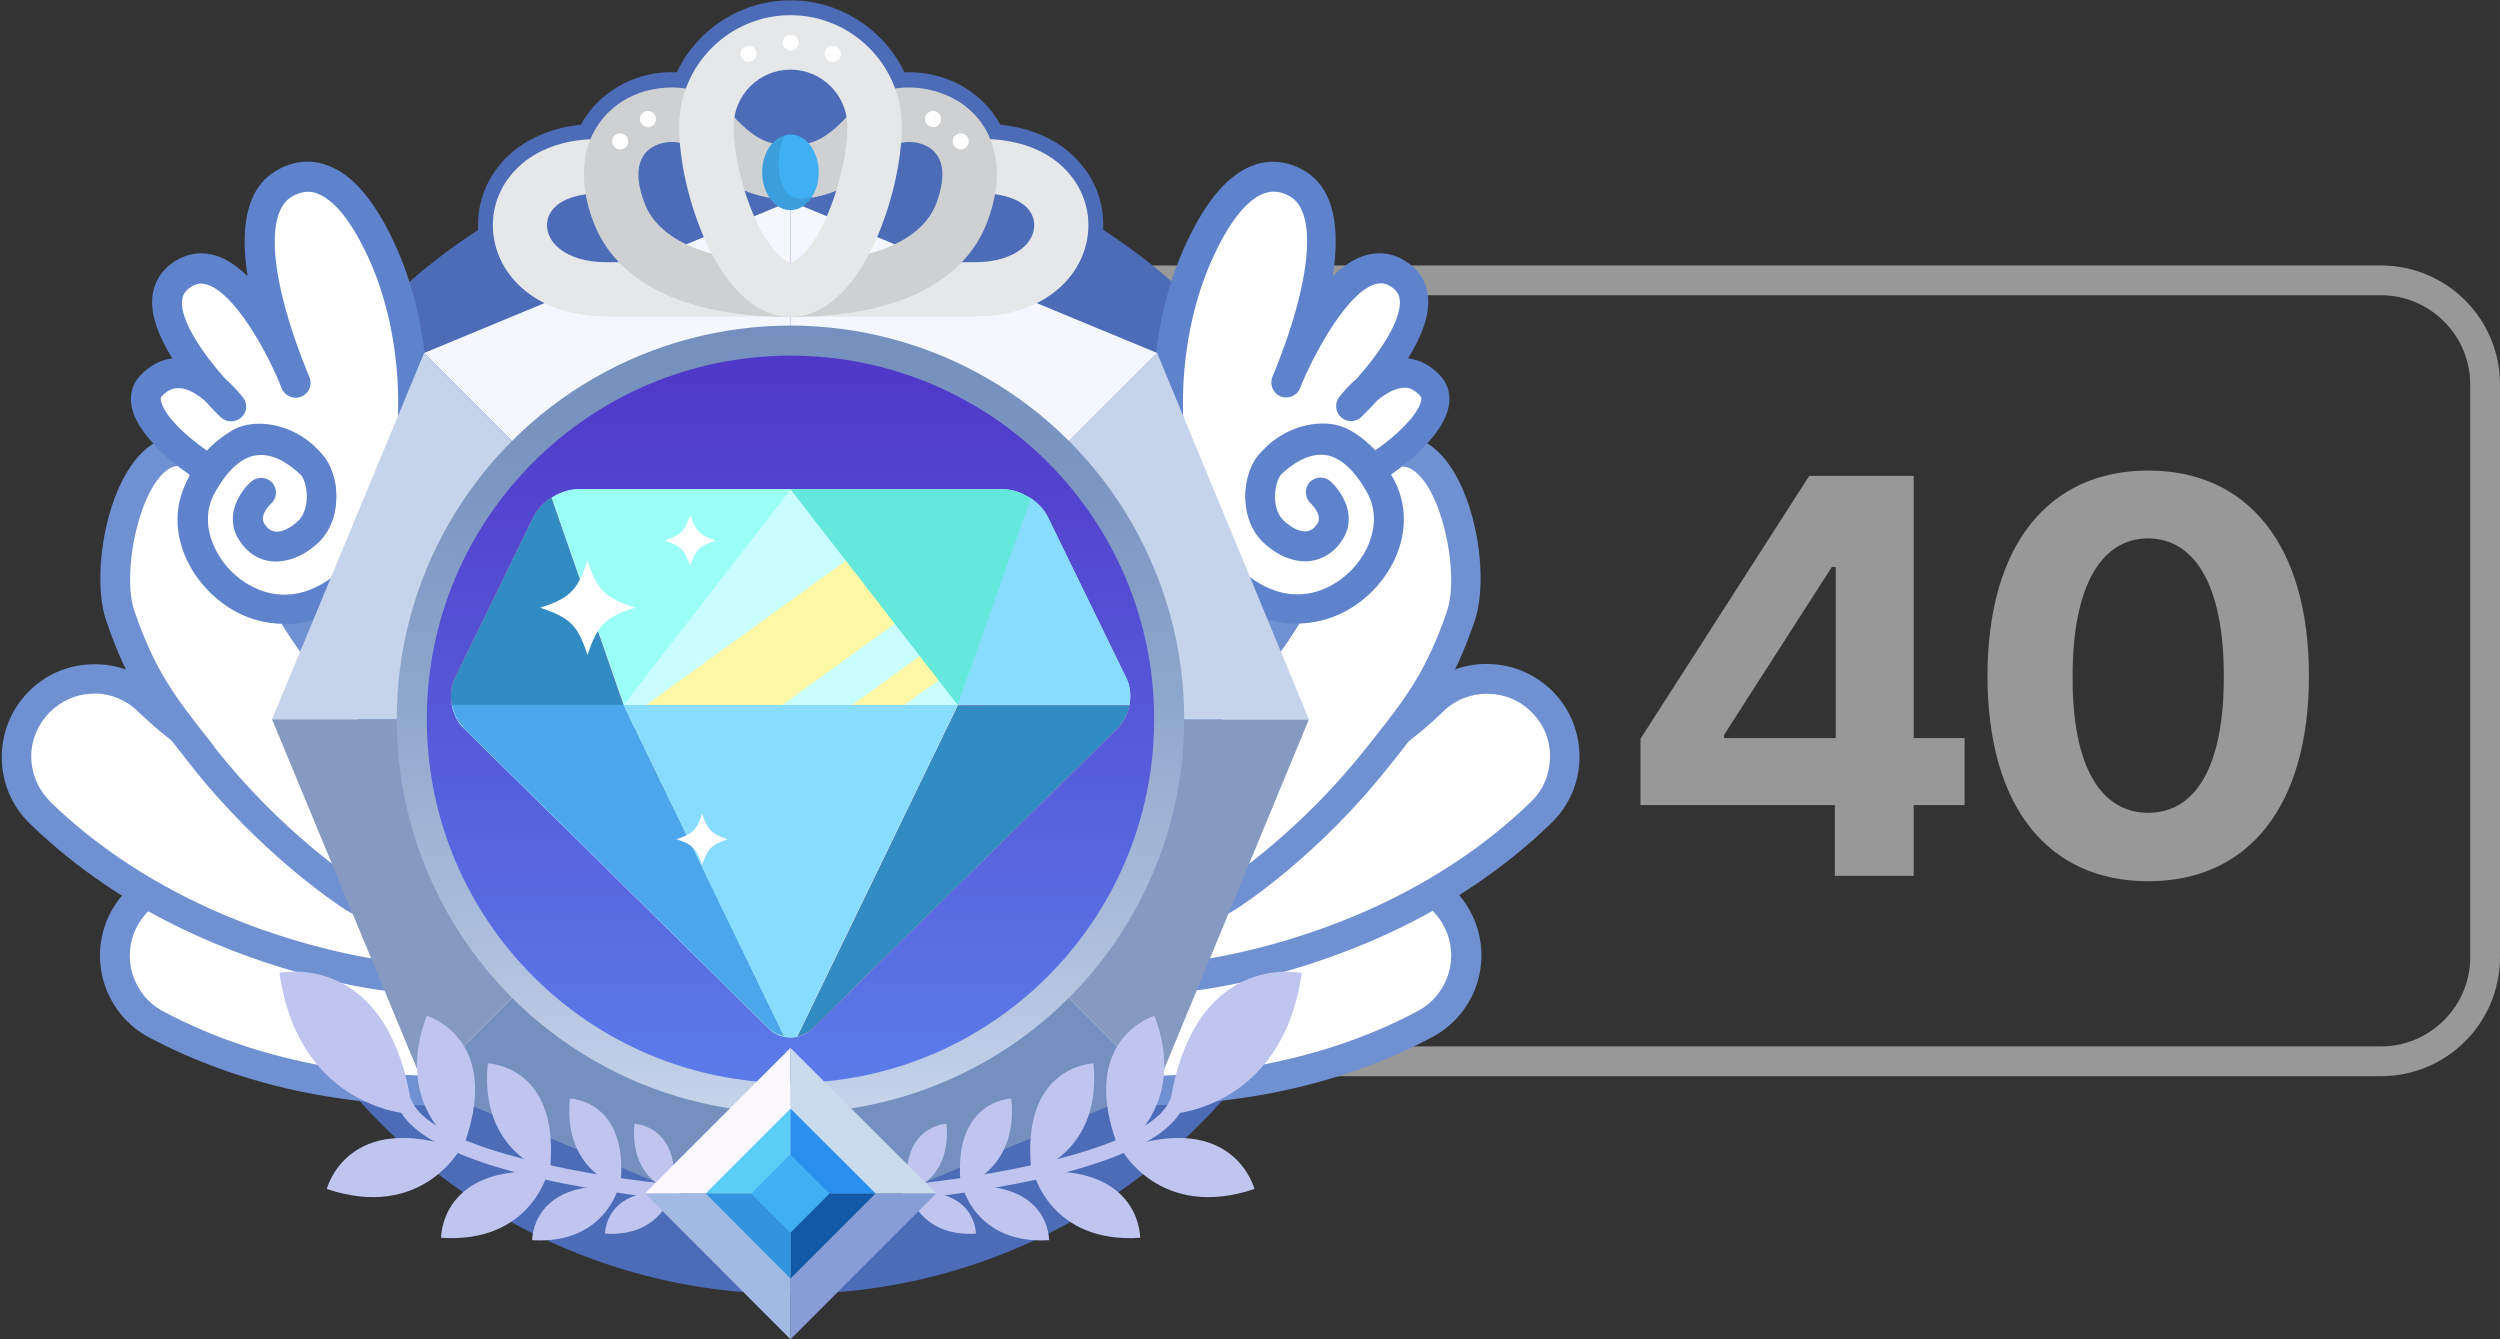 <?xml version="1.0" encoding="UTF-8"?><svg xmlns="http://www.w3.org/2000/svg" xmlns:xlink="http://www.w3.org/1999/xlink" viewBox="0 0 84 45"><rect x="0" y="0" width="84" height="45" fill="#333333" stroke="none"/><defs><style>.cls-1{fill:#e6e7e8;}.cls-2{fill:#f4f8fe;}.cls-3{fill:#fff;}.cls-4{fill:#fcf8fe;}.cls-5{fill:#989898;}.cls-6{fill:#64e8db;}.cls-7{fill:#3194de;}.cls-8{fill:#328cc4;}.cls-9{fill:#c0c5f0;}.cls-10{fill:#dc4b7f;}.cls-11{fill:#c9daec;}.cls-12{fill:#cafdff;}.cls-13{fill:#c6d4eb;}.cls-14{fill:#125aa8;}.cls-15{fill:#40b0f4;}.cls-16{fill:#99fff7;}.cls-17{fill:#a2b9e1;}.cls-18{fill:#869ac1;}.cls-19{fill:#869dd5;}.cls-20{fill:#87dcff;}.cls-21{fill:#6f90d1;}.cls-22{fill:#2990ef;}.cls-23{fill:#5acef5;}.cls-24{fill:#4c6cb8;}.cls-25{fill:#4ba6eb;}.cls-26{fill:#5e83cc;}.cls-27{fill:#7590be;}.cls-28{fill:#fef8a6;mix-blend-mode:overlay;}.cls-29{opacity:.1;}.cls-29,.cls-30{isolation:isolate;}.cls-31{fill:url(#_무제_그라디언트_10);}.cls-32{fill:url(#_무제_그라디언트_94);}.cls-33{fill:#231815;opacity:0;}</style><linearGradient id="_무제_그라디언트_10" x1="26.56" y1="37.4" x2="26.56" y2="10.95" gradientUnits="userSpaceOnUse"><stop offset="0" stop-color="#c6d4eb"/><stop offset=".2" stop-color="#afc0de"/><stop offset=".53" stop-color="#8fa6cc"/><stop offset=".81" stop-color="#7c95c1"/><stop offset="1" stop-color="#7590be"/></linearGradient><linearGradient id="_무제_그라디언트_94" x1="26.56" y1="36.39" x2="26.56" y2="11.95" gradientUnits="userSpaceOnUse"><stop offset="0" stop-color="#5b7be9"/><stop offset="1" stop-color="#5037c8"/></linearGradient></defs><g class="cls-30"><g id="_레이어_2"><g id="_레이어_1-2"><g><g><g><path class="cls-24" d="M25.82,10.5v.12c.24,.01,.49,.02,.74,.02-.25,0-.5-.05-.74-.14Zm.74,.14c.25,0,.5-.01,.74-.02v-.12c-.24,.09-.49,.14-.74,.14Z"/><path class="cls-24" d="M26.56,11.14c-.26,0-.51,0-.76-.02l-.48-.02v-1.32l.68,.25c.38,.14,.75,.14,1.13,0l.68-.25v1.32l-.48,.02c-.25,.01-.5,.02-.76,.02Z"/></g><g><path class="cls-24" d="M36.56,7.56c0,1.52-1.31,3.07-3.82,3.07h-5.44v-.13c-.24,.09-.49,.14-.74,.14s-.5-.05-.74-.14v.13h-5.44c-2.51,0-3.82-1.55-3.82-3.07,0-.8,.35-1.53,.98-2.07,.59-.49,1.38-.78,2.31-.82,.2-.51,.56-.93,1.03-1.24,.49-.32,1.09-.5,1.69-.5,.16,0,.32,.01,.48,.04,.52-1.43,1.9-2.46,3.51-2.46s2.99,1.03,3.51,2.46c.16-.03,.32-.04,.48-.04,.6,0,1.2,.18,1.69,.5,.47,.31,.83,.73,1.03,1.24,.93,.04,1.72,.33,2.31,.82,.63,.54,.98,1.27,.98,2.07Z"/><path class="cls-24" d="M26.56,11.14c-.08,0-.16,0-.24-.01h0s-5.94,0-5.94,0c-2.84,0-4.32-1.8-4.32-3.57,0-.94,.41-1.81,1.15-2.45,.62-.51,1.41-.83,2.31-.92,.25-.47,.62-.87,1.09-1.18,.62-.41,1.37-.62,2.13-.58C23.43,.97,24.92,.01,26.56,.01s3.13,.96,3.83,2.42c.76-.03,1.51,.17,2.13,.58,.47,.31,.84,.72,1.09,1.18,.9,.09,1.69,.4,2.3,.91,.75,.64,1.16,1.51,1.16,2.45,0,1.77-1.48,3.57-4.32,3.57h-5.94c-.08,0-.16,0-.24,0Zm-1.24-1.36l.68,.25c.38,.14,.75,.14,1.13,0l.68-.25v.35h4.94c2.18,0,3.32-1.29,3.32-2.57,0-.64-.29-1.25-.81-1.69-.51-.42-1.2-.67-2.01-.7h-.33s-.12-.32-.12-.32c-.16-.4-.44-.74-.84-1-.52-.34-1.18-.5-1.8-.39l-.42,.08-.14-.4c-.46-1.27-1.69-2.13-3.04-2.13s-2.58,.86-3.04,2.13l-.14,.4-.42-.08c-.63-.12-1.29,.05-1.81,.39-.4,.26-.68,.6-.84,1l-.12,.3h-.33c-.8,.05-1.5,.29-2.01,.72-.51,.44-.8,1.04-.8,1.69,0,1.28,1.14,2.57,3.32,2.57h4.94v-.35Z"/></g></g><rect class="cls-33" width="84" height="45"/><path class="cls-5" d="M80,9.92c1.65,0,3,1.35,3,3v19.24c0,1.65-1.35,3-3,3H35.02c-1.65,0-3-1.35-3-3V12.92c0-1.65,1.35-3,3-3h44.98m0-1H35.02c-2.21,0-4,1.79-4,4v19.24c0,2.21,1.79,4,4,4h44.98c2.21,0,4-1.79,4-4V12.92c0-2.21-1.79-4-4-4h0Z"/><g><path class="cls-5" d="M55.11,24.84l5.68-8.85h3.51v8.81h1.71v2.25h-1.71v2.38h-2.65v-2.38h-6.53v-2.21Zm6.57-.04v-5.75h-.13l-3.62,5.64v.11h3.75Z"/><path class="cls-5" d="M66.78,22.71c0-4.39,2.05-6.9,5.4-6.9s5.4,2.51,5.4,6.9-2.04,6.9-5.4,6.9-5.4-2.5-5.4-6.9Zm5.4,4.6c1.56,0,2.55-1.5,2.54-4.6,0-3.07-.99-4.61-2.54-4.62-1.55,0-2.54,1.55-2.54,4.62-.02,3.1,.98,4.6,2.54,4.6Z"/></g><path class="cls-24" d="M45.98,24.06c0-10.72-8.69-19.42-19.41-19.42S7.15,13.34,7.15,24.06s8.69,19.42,19.42,19.42,19.41-8.69,19.41-19.42Z"/><g><g><path class="cls-3" d="M41.68,36.4c-3.77,.56-6.75,0-6.94-.04-1.42-.28-2.34-1.65-2.07-3.07,.28-1.42,1.65-2.34,3.06-2.07,.1,.02,5.23,.93,9.68-1.44,1.28-.68,2.86-.19,3.54,1.08,.68,1.28,.19,2.86-1.08,3.54-2.09,1.11-4.25,1.7-6.19,1.99Z"/><path class="cls-21" d="M38.29,37.15c-2.02,0-3.42-.25-3.64-.29-.82-.16-1.53-.63-1.99-1.32-.46-.69-.63-1.52-.47-2.34,.33-1.68,1.97-2.78,3.65-2.46,.05,0,5.05,.9,9.35-1.39,.74-.39,1.58-.47,2.38-.23,.79,.24,1.45,.78,1.84,1.52,.81,1.52,.23,3.4-1.29,4.21-1.9,1.01-4.04,1.7-6.36,2.04h0c-1.27,.19-2.45,.25-3.47,.25Zm3.39-.75h0Zm-6.43-4.72c-.99,0-1.88,.7-2.08,1.71-.11,.55,0,1.12,.32,1.59,.32,.47,.8,.79,1.35,.9,.31,.06,3.16,.57,6.77,.03,2.2-.33,4.23-.98,6.03-1.94,1.03-.55,1.42-1.83,.87-2.86-.26-.5-.71-.86-1.25-1.03-.54-.17-1.11-.11-1.61,.15-4.61,2.45-9.95,1.5-10.01,1.49-.13-.03-.27-.04-.4-.04Z"/></g><g><path class="cls-3" d="M46.39,30.94c-3.47,1.59-6.48,1.88-6.67,1.9-1.44,.13-2.71-.93-2.84-2.37-.13-1.44,.93-2.71,2.36-2.84,.1,0,5.28-.56,8.9-4.08,1.04-1.01,2.69-.98,3.7,.05,1.01,1.04,.98,2.69-.05,3.7-1.7,1.65-3.6,2.82-5.39,3.64Z"/><path class="cls-21" d="M39.48,33.35c-.73,0-1.43-.25-2-.73-.64-.53-1.03-1.28-1.1-2.11-.15-1.71,1.11-3.22,2.81-3.38,.05,0,5.12-.56,8.59-3.94,.6-.58,1.39-.9,2.22-.88,.83,.01,1.61,.35,2.19,.94,.58,.6,.89,1.38,.88,2.22-.01,.83-.35,1.61-.95,2.19-1.55,1.5-3.41,2.76-5.53,3.73h0c-3.36,1.54-6.28,1.89-6.83,1.94-.1,0-.19,.01-.29,.01Zm10.48-10.04c-.55,0-1.08,.21-1.47,.6-3.75,3.65-9.15,4.21-9.21,4.22-1.15,.11-2.01,1.14-1.9,2.3,.05,.56,.32,1.07,.75,1.43,.43,.36,.98,.53,1.55,.48,.32-.03,3.22-.35,6.51-1.86h0c2.02-.93,3.79-2.12,5.25-3.54,.41-.39,.63-.92,.64-1.49s-.2-1.1-.6-1.5c-.39-.41-.92-.63-1.49-.64-.01,0-.02,0-.03,0Z"/></g><g><path class="cls-3" d="M46.31,25.4c-2.36,3-4.91,4.64-5.07,4.74-1.22,.77-2.84,.41-3.61-.81-.77-1.22-.41-2.83,.8-3.61,.09-.05,4.44-2.92,6.05-7.69,.46-1.37,1.92-3.44,3.18-2.72,1.33,.76,1.88,4,1.42,5.36-.76,2.25-1.56,3.19-2.78,4.74Z"/><path class="cls-21" d="M39.85,31.05c-1.03,0-2.05-.51-2.64-1.45-.92-1.45-.49-3.38,.96-4.3,.04-.03,4.28-2.78,5.85-7.43,.33-.99,1.27-2.63,2.48-3.09,.49-.19,.98-.16,1.41,.09,1.58,.9,2.18,4.37,1.65,5.96-.74,2.2-1.54,3.21-2.65,4.62l-.21,.26h0c-2.34,2.98-4.9,4.67-5.19,4.85-.52,.33-1.09,.48-1.66,.48Zm7.28-15.39c-.08,0-.17,.02-.27,.05-.75,.28-1.57,1.51-1.89,2.48-1.68,4.98-6.21,7.93-6.26,7.96-.98,.62-1.27,1.93-.65,2.92,.62,.99,1.94,1.28,2.92,.66,.27-.17,2.71-1.78,4.94-4.62l.21-.26c1.09-1.38,1.8-2.29,2.49-4.32,.43-1.27-.18-4.19-1.2-4.77-.09-.05-.19-.08-.29-.08Zm-.81,9.74h0Z"/></g><g><path class="cls-3" d="M11.44,36.4c3.77,.56,6.75,0,6.94-.04,1.42-.28,2.34-1.65,2.07-3.07-.28-1.42-1.65-2.34-3.06-2.07-.1,.02-5.23,.93-9.68-1.44-1.28-.68-2.86-.19-3.54,1.08-.68,1.28-.19,2.86,1.08,3.54,2.09,1.11,4.25,1.7,6.19,1.99Z"/><path class="cls-21" d="M14.84,37.15c-1.02,0-2.2-.06-3.47-.25h0c-2.32-.34-4.45-1.03-6.36-2.04-1.52-.81-2.09-2.7-1.29-4.21,.39-.73,1.04-1.27,1.84-1.52,.8-.25,1.64-.16,2.38,.23,4.3,2.28,9.3,1.39,9.35,1.39,1.68-.32,3.31,.78,3.65,2.46,.16,.82,0,1.65-.47,2.34-.46,.69-1.17,1.16-1.99,1.32-.22,.04-1.62,.29-3.64,.29Zm-3.32-1.24c3.6,.53,6.46,.03,6.77-.03,.55-.11,1.03-.43,1.35-.89,.32-.47,.43-1.03,.32-1.59-.22-1.14-1.34-1.89-2.48-1.67-.06,0-5.4,.96-10.01-1.49-.5-.27-1.07-.32-1.61-.15-.54,.17-.98,.53-1.25,1.03-.55,1.03-.16,2.31,.87,2.86,1.8,.96,3.83,1.61,6.03,1.94h0Z"/></g><g><path class="cls-3" d="M6.74,30.94c3.47,1.59,6.48,1.88,6.67,1.9,1.44,.13,2.71-.93,2.84-2.37,.13-1.44-.93-2.71-2.36-2.84-.1,0-5.28-.56-8.9-4.08-1.04-1.01-2.69-.98-3.7,.05-1.01,1.04-.98,2.69,.05,3.7,1.7,1.65,3.6,2.82,5.39,3.64Z"/><path class="cls-21" d="M13.65,33.35c-.09,0-.19,0-.28-.01-.56-.05-3.47-.4-6.84-1.94-2.13-.97-3.99-2.23-5.53-3.73-.6-.58-.93-1.36-.94-2.19-.01-.83,.3-1.62,.88-2.22,.58-.6,1.36-.93,2.19-.94,.85-.02,1.62,.3,2.22,.88,3.48,3.38,8.54,3.93,8.59,3.94,1.71,.16,2.97,1.68,2.82,3.38-.14,1.62-1.51,2.84-3.1,2.84ZM3.17,23.31s-.02,0-.03,0c-.57,0-1.09,.24-1.49,.64-.39,.41-.61,.94-.6,1.5s.24,1.09,.64,1.49c1.46,1.42,3.23,2.61,5.25,3.54h0c3.29,1.51,6.19,1.83,6.51,1.86,1.15,.1,2.19-.76,2.29-1.92,.1-1.16-.75-2.19-1.91-2.3-.04,0-5.45-.57-9.2-4.22-.4-.39-.92-.6-1.47-.6Z"/></g><g><path class="cls-3" d="M6.82,25.4c2.36,3,4.91,4.64,5.07,4.74,1.22,.77,2.84,.41,3.61-.81,.77-1.22,.41-2.83-.8-3.61-.09-.05-4.44-2.92-6.05-7.69-.46-1.37-1.92-3.44-3.18-2.72-1.33,.76-1.88,4-1.42,5.36,.76,2.25,1.56,3.19,2.78,4.74Z"/><path class="cls-21" d="M13.27,31.05c-.57,0-1.14-.16-1.66-.48-.29-.19-2.85-1.88-5.19-4.85t0,0l-.21-.27c-1.11-1.41-1.91-2.42-2.65-4.62-.53-1.58,.07-5.06,1.65-5.96,.43-.25,.92-.28,1.41-.09,1.21,.46,2.15,2.1,2.48,3.09,1.57,4.66,5.8,7.4,5.84,7.43,1.44,.92,1.88,2.85,.96,4.3-.59,.94-1.61,1.45-2.64,1.45Zm-6.07-5.95c2.24,2.85,4.67,4.45,4.94,4.63,.98,.62,2.29,.33,2.92-.66,.62-.98,.33-2.29-.65-2.92-.04-.03-4.58-2.97-6.26-7.96-.33-.97-1.15-2.19-1.89-2.48-.21-.08-.39-.07-.56,.03-1.01,.58-1.62,3.5-1.19,4.77,.69,2.03,1.4,2.94,2.49,4.32l.21,.27h0Z"/></g></g><g><g><path class="cls-3" d="M44.36,16.56s.71,.51,.31,1.34c-.4,.83-2.12,.59-2.31-1.03-.2-1.62,1.73-2.47,2.65-2.01,.92,.46,2.24,1.91,1.11,3.95-1.13,2.05-3.18,1.85-4.16,1.12,0,0-1.33-.44-2.19-2.98-.87-2.54-.6-6.05,.54-8.53,1.15-2.47,2.31-2.79,3.25-2.27,1.39,.78,.91,3.64-.36,6.7,0,0,1.89-4.8,3.76-3.67s-1.6,4.46-1.6,4.46c0,0,1.48-1.97,2.69-.69,.96,1.02-2.25,3.35-3.69,3.59Z"/><path class="cls-26" d="M43.58,20.94c-.67,0-1.34-.2-1.87-.57-.36-.15-1.6-.83-2.43-3.26-.89-2.61-.66-6.27,.56-8.9,.7-1.52,1.47-2.39,2.34-2.68,.53-.17,1.08-.11,1.6,.18,1.1,.61,1.24,2.04,1,3.57,.32-.31,.67-.56,1.03-.68,.48-.16,.96-.11,1.39,.16,.46,.28,.73,.69,.78,1.2,.07,.66-.25,1.41-.67,2.08,.4,.05,.77,.24,1.08,.58,.31,.33,.39,.77,.23,1.25-.24,.7-1.02,1.48-1.9,2.09,.06,.13,.12,.27,.17,.42,.26,.84,.14,1.77-.36,2.68-.68,1.24-1.62,1.67-2.28,1.81-.23,.05-.46,.07-.69,.07Zm-.8-14.5c-.09,0-.19,.02-.28,.05-.4,.13-1.03,.61-1.74,2.15-1.12,2.42-1.34,5.77-.52,8.15,.76,2.22,1.88,2.66,1.89,2.67,.04,.02,.09,.04,.13,.07,.36,.27,1.06,.53,1.81,.36,.67-.15,1.23-.6,1.62-1.32,.37-.67,.47-1.31,.28-1.9-.02-.06-.04-.13-.07-.19-.25,.13-.49,.25-.72,.34,.14,.35,.18,.79-.06,1.29-.27,.55-.9,.84-1.58,.72-.68-.11-1.52-.68-1.67-1.91-.1-.86,.26-1.66,1.01-2.18,.74-.52,1.71-.66,2.37-.34,.31,.15,.65,.4,.96,.73,.72-.5,1.36-1.12,1.52-1.59,.06-.17,.01-.21-.01-.24-.24-.26-.45-.29-.58-.27-.29,.02-.6,.21-.86,.42-.26,.29-.47,.49-.54,.56-.19,.18-.48,.19-.68,.01-.19-.17-.22-.47-.07-.67,.05-.06,.26-.34,.59-.62,.74-.83,1.53-1.97,1.45-2.66-.02-.19-.12-.33-.31-.45-.18-.11-.35-.13-.55-.06-.88,.3-1.9,2.1-2.41,3.29-.03,.07-.06,.14-.08,.2-.1,.25-.4,.37-.65,.27-.25-.1-.38-.39-.28-.65,.01-.04,.04-.1,.08-.19,1.24-3.07,1.44-5.37,.5-5.89-.18-.1-.35-.15-.53-.15Zm1.64,8.79c-.29,0-.66,.1-.98,.33-.26,.18-.67,.58-.59,1.25,.08,.68,.49,.98,.85,1.04,.2,.03,.44,0,.52-.18,.19-.39-.04-.63-.15-.72-.16-.12-.23-.33-.19-.52s.2-.34,.4-.38c.28-.05,.65-.19,1.03-.39-.18-.16-.36-.29-.52-.37-.09-.05-.22-.07-.36-.07Z"/></g><g><path class="cls-3" d="M44.36,16.56s.75,.67,.31,1.34c-.45,.67-1.22,.59-1.88-.01-.66-.6-.53-1.88-.08-2.31,.45-.43,2.18-1.88,3.65,.73,1.47,2.61-2.81,6.57-5.86,2.24"/><path class="cls-26" d="M43.59,20.96c-1.12,0-2.39-.56-3.49-2.13-.16-.23-.1-.54,.12-.7,.23-.16,.54-.11,.7,.12,1.17,1.66,2.66,2.16,3.98,1.32,.97-.61,1.64-1.94,1.03-3.03-.42-.75-.89-1.17-1.38-1.25-.61-.09-1.2,.36-1.49,.64-.11,.1-.22,.41-.22,.76,0,.35,.11,.64,.3,.81,.27,.25,.55,.38,.77,.35,.14-.02,.25-.1,.35-.25,.2-.3-.21-.67-.22-.69-.2-.18-.22-.5-.04-.7,.18-.2,.5-.22,.7-.04,.37,.33,.94,1.17,.39,1.99-.26,.4-.63,.63-1.06,.69-.52,.06-1.07-.15-1.57-.61-.39-.36-.61-.91-.62-1.54,0-.61,.2-1.18,.53-1.5,.74-.7,1.57-1.02,2.33-.9,.81,.12,1.52,.71,2.1,1.75,.91,1.62,.02,3.49-1.37,4.36-.51,.32-1.15,.54-1.84,.54Z"/></g></g><g><g><path class="cls-3" d="M8.76,16.56s-.71,.51-.31,1.34c.4,.83,2.12,.59,2.31-1.03,.2-1.62-1.73-2.47-2.65-2.01-.92,.46-2.24,1.91-1.11,3.95,1.13,2.05,3.18,1.85,4.16,1.12,0,0,1.33-.44,2.19-2.98,.87-2.54,.6-6.05-.54-8.53-1.15-2.47-2.31-2.79-3.25-2.27-1.39,.78-.91,3.64,.36,6.7,0,0-1.89-4.8-3.76-3.67s1.6,4.46,1.6,4.46c0,0-1.48-1.97-2.69-.69-.96,1.02,2.25,3.35,3.69,3.59Z"/><path class="cls-26" d="M9.54,20.94c-.23,0-.46-.02-.69-.07-.67-.15-1.6-.58-2.28-1.81-.5-.91-.63-1.83-.36-2.68,.05-.15,.1-.29,.17-.42-.88-.61-1.66-1.39-1.9-2.09-.16-.47-.08-.92,.23-1.25,.31-.33,.68-.53,1.08-.58-.42-.67-.74-1.42-.67-2.08,.06-.5,.33-.92,.78-1.2,.43-.26,.91-.32,1.39-.16,.36,.12,.71,.37,1.03,.68-.24-1.53-.1-2.95,1-3.57,.52-.29,1.08-.36,1.61-.18,.87,.28,1.64,1.16,2.34,2.68,1.22,2.63,1.45,6.29,.56,8.9-.83,2.43-2.07,3.11-2.43,3.26-.53,.37-1.2,.57-1.87,.57Zm-2.31-4.46c-.03,.06-.05,.12-.07,.19-.18,.59-.09,1.22,.28,1.9,.4,.72,.96,1.17,1.62,1.32,.75,.17,1.44-.09,1.81-.36,.04-.03,.09-.06,.14-.07,0,0,1.12-.44,1.88-2.67,.81-2.38,.6-5.74-.52-8.15-.71-1.54-1.34-2.01-1.74-2.15-.26-.09-.53-.05-.81,.11-.94,.52-.74,2.83,.5,5.89,.04,.09,.06,.15,.08,.19,.1,.26-.02,.54-.28,.65-.25,.1-.54-.02-.65-.27-.03-.07-.06-.14-.08-.2-.5-1.19-1.52-2.99-2.41-3.29-.2-.07-.37-.05-.55,.06-.19,.12-.29,.26-.31,.45-.08,.69,.71,1.82,1.45,2.65,.33,.29,.55,.57,.6,.63,.16,.21,.13,.5-.07,.67-.19,.17-.49,.17-.68-.01-.07-.06-.27-.26-.53-.55-.26-.22-.57-.42-.87-.43-.13,0-.34,.01-.58,.27-.03,.03-.07,.07-.01,.24,.16,.47,.79,1.08,1.52,1.59,.31-.33,.65-.57,.95-.73,.65-.32,1.63-.19,2.37,.34,.75,.53,1.11,1.32,1.01,2.18-.15,1.23-.99,1.79-1.67,1.91-.68,.11-1.32-.18-1.58-.72-.24-.5-.21-.94-.06-1.29-.23-.09-.47-.21-.72-.34Zm1.83,.48c-.11,.08-.34,.32-.15,.72,.08,.17,.32,.21,.52,.18,.35-.06,.76-.36,.85-1.04,.08-.66-.34-1.07-.59-1.25-.48-.34-1.06-.4-1.34-.26-.16,.08-.35,.2-.52,.37,.38,.2,.75,.34,1.03,.39,.2,.03,.36,.18,.4,.38,.04,.19-.03,.4-.19,.52Z"/></g><g><path class="cls-3" d="M8.76,16.56s-.75,.67-.31,1.34c.45,.67,1.22,.59,1.88-.01,.66-.6,.53-1.88,.08-2.31-.45-.43-2.18-1.88-3.65,.73-1.47,2.61,2.81,6.57,5.86,2.24"/><path class="cls-26" d="M9.54,20.96c-.69,0-1.33-.21-1.84-.54-1.39-.88-2.28-2.75-1.36-4.36,.58-1.04,1.29-1.62,2.1-1.75,.76-.12,1.59,.21,2.33,.9,.33,.32,.54,.89,.53,1.5,0,.63-.23,1.18-.62,1.54-.49,.45-1.05,.66-1.57,.61-.43-.05-.8-.29-1.06-.69-.55-.82,.02-1.66,.39-1.99,.21-.18,.52-.16,.71,.04,.18,.21,.16,.52-.04,.7-.02,.02-.42,.39-.22,.69,.1,.15,.21,.23,.35,.25,.22,.03,.5-.1,.77-.35,.19-.17,.29-.47,.3-.81,0-.36-.11-.66-.22-.76-.3-.28-.88-.74-1.49-.64-.49,.07-.95,.49-1.38,1.25-.61,1.08,.06,2.42,1.03,3.03,1.32,.84,2.81,.34,3.98-1.32,.16-.23,.47-.28,.7-.12,.23,.16,.28,.47,.12,.7-1.1,1.57-2.37,2.13-3.49,2.13Z"/></g></g><polygon class="cls-2" points="26.56 6.76 14.25 11.86 26.56 24.17 26.56 6.76"/><polygon class="cls-13" points="14.25 11.86 9.14 24.17 26.56 24.17 14.25 11.86"/><polygon class="cls-18" points="9.14 24.17 14.25 36.49 26.56 24.17 9.14 24.17"/><polygon class="cls-27" points="14.25 36.49 26.56 41.59 26.56 24.17 14.25 36.49"/><polygon class="cls-27" points="26.56 41.59 38.88 36.49 26.56 24.17 26.56 41.59"/><polygon class="cls-18" points="38.88 36.49 43.98 24.17 26.56 24.17 38.88 36.49"/><polygon class="cls-13" points="43.98 24.17 38.88 11.86 26.56 24.17 43.98 24.17"/><polygon class="cls-2" points="38.88 11.86 26.56 6.76 26.56 24.17 38.88 11.86"/><circle class="cls-31" cx="26.56" cy="24.17" r="13.23"/><circle class="cls-32" cx="26.56" cy="24.17" r="12.22"/><g><path class="cls-9" d="M31.8,37.76s-1.57,.04-1.31,2.31c0,0,1.5-.41,1.31-2.31Z"/><path class="cls-9" d="M32.79,41.45s.02-1.57-2.26-1.4c0,0,.36,1.52,2.26,1.4Z"/><path class="cls-9" d="M33.98,36.91s-2.02,.05-1.69,2.98c0,0,1.94-.53,1.69-2.98Z"/><path class="cls-9" d="M35.25,41.67s.03-2.02-2.91-1.8c0,0,.46,1.95,2.91,1.8Z"/><path class="cls-9" d="M36.74,35.73s-2.49,.06-2.08,3.67c0,0,2.38-.65,2.08-3.67Z"/><path class="cls-9" d="M38.31,41.59s.03-2.49-3.59-2.21c0,0,.57,2.41,3.59,2.21Z"/><path class="cls-9" d="M38.79,34.13s-2.65,.78-1.18,4.52c0,0,2.36-1.39,1.18-4.52Z"/><path class="cls-9" d="M42.15,39.95s-.68-2.68-4.48-1.34c0,0,1.3,2.41,4.48,1.34Z"/><path class="cls-9" d="M43.74,32.69s-3.77-.83-4.48,4.75c0,0,3.82-.11,4.48-4.75Z"/><path class="cls-9" d="M30.46,40.29c-.1-.03-.17-.11-.18-.22-.01-.14,.09-.26,.23-.27,2.2-.2,8.05-1.09,8.79-2.82,.05-.13,.2-.18,.33-.13,.13,.05,.19,.2,.13,.33-1.01,2.36-8.87,3.09-9.21,3.12-.03,0-.06,0-.09,0Z"/></g><g><path class="cls-9" d="M21.32,37.76s1.57,.04,1.31,2.31c0,0-1.5-.41-1.31-2.31Z"/><path class="cls-9" d="M20.33,41.45s-.02-1.57,2.26-1.4c0,0-.36,1.52-2.26,1.4Z"/><path class="cls-9" d="M19.15,36.91s2.02,.05,1.69,2.98c0,0-1.94-.53-1.69-2.98Z"/><path class="cls-9" d="M17.88,41.67s-.03-2.02,2.91-1.8c0,0-.46,1.95-2.91,1.8Z"/><path class="cls-9" d="M16.39,35.73s2.49,.06,2.08,3.67c0,0-2.38-.65-2.08-3.67Z"/><path class="cls-9" d="M14.82,41.59s-.03-2.49,3.59-2.21c0,0-.57,2.41-3.59,2.21Z"/><path class="cls-9" d="M14.34,34.13s2.65,.78,1.18,4.52c0,0-2.36-1.39-1.18-4.52Z"/><path class="cls-9" d="M10.98,39.95s.68-2.68,4.48-1.34c0,0-1.3,2.41-4.48,1.34Z"/><path class="cls-9" d="M9.39,32.69s3.77-.83,4.48,4.75c0,0-3.82-.11-4.48-4.75Z"/><path class="cls-9" d="M22.67,40.29c.1-.03,.17-.11,.18-.22,.01-.14-.09-.26-.23-.27-2.2-.2-8.05-1.09-8.79-2.82-.05-.13-.2-.18-.33-.13-.13,.05-.19,.2-.13,.33,1.01,2.36,8.87,3.09,9.21,3.12,.03,0,.06,0,.09,0Z"/></g><g><polygon class="cls-4" points="21.67 40.1 26.56 35.21 26.56 40.1 21.67 40.1"/><polygon class="cls-11" points="26.56 35.21 31.46 40.1 26.56 40.1 26.56 35.21"/><polygon class="cls-19" points="31.46 40.1 26.56 45 26.56 40.1 31.46 40.1"/><polygon class="cls-17" points="26.56 45 21.67 40.1 26.56 40.1 26.56 45"/><polygon class="cls-23" points="23.71 40.1 26.56 37.25 26.56 40.1 23.71 40.1"/><polygon class="cls-22" points="26.56 37.25 29.42 40.1 26.56 40.1 26.56 37.25"/><polygon class="cls-14" points="29.42 40.1 26.56 42.96 26.56 40.1 29.42 40.1"/><polygon class="cls-7" points="26.56 42.96 23.71 40.1 26.56 40.1 26.56 42.96"/><rect class="cls-15" x="25.63" y="39.17" width="1.86" height="1.86" transform="translate(-20.58 30.53) rotate(-45)"/></g><g><path class="cls-12" d="M35.19,17.36c-.25-.51-.91-.92-1.48-.92h-14.3c-.57,0-1.23,.42-1.48,.92l-2.65,5.44c-.25,.51-.12,1.25,.28,1.65l10.27,10.11c.4,.4,1.06,.4,1.47,0l10.27-10.11c.4-.4,.53-1.14,.28-1.65l-2.65-5.44Z"/><path class="cls-28" d="M32.56,19.15c-.64-.6-1.27-1.2-1.93-1.78-.03-.02-.06-.05-.08-.07l-10.31,7.45,1.57,2.17,10.75-7.77Z"/><path class="cls-28" d="M34.29,20.77c-.24-.22-.47-.44-.71-.66l-11.99,8.67,.6,.83,12.16-8.79s-.04-.04-.06-.06Z"/><path class="cls-20" d="M37.9,23.86c.11-.35,.1-.75-.05-1.07l-2.65-5.44c-.12-.25-.35-.48-.61-.64l-2.41,6.97,5.72,.17Z"/><path class="cls-16" d="M20.95,23.69l5.62-7.25h-7.15c-.3,0-.64,.12-.92,.31l2.45,6.94Z"/><path class="cls-6" d="M34.63,16.75c-.28-.19-.61-.31-.92-.31h-7.15l5.62,7.25,2.45-6.94Z"/><path class="cls-10" d="M18.52,16.72c-.26,.17-.47,.39-.59,.63l-2.65,5.44c-.13,.27-.16,.62-.09,.93l5.82,.15-2.49-7.16Z"/><path class="cls-8" d="M18.52,16.72c-.26,.17-.47,.39-.59,.63l-2.65,5.44c-.13,.27-.16,.62-.09,.93l5.82,.15-2.49-7.16Z"/><path class="cls-25" d="M15.56,24.44l10.27,10.11c.15,.14,.33,.23,.52,.27l-5.4-11.14h-5.76c.05,.29,.18,.56,.38,.75Z"/><path class="cls-10" d="M26.78,34.83c.19-.04,.37-.13,.52-.27l10.27-10.11c.2-.19,.32-.47,.38-.75h-5.76l-5.4,11.14Z"/><path class="cls-8" d="M26.78,34.83c.19-.04,.37-.13,.52-.27l10.27-10.11c.2-.19,.32-.47,.38-.75h-5.76l-5.4,11.14Z"/><path class="cls-20" d="M20.95,23.69l5.4,11.14c.14,.03,.29,.03,.43,0l5.4-11.14h-11.24Z"/><path class="cls-3" d="M21.33,20.42c-1,.32-1.26,.59-1.59,1.59-.32-1-.59-1.26-1.59-1.59,1-.32,1.26-.59,1.59-1.59,.32,1,.59,1.26,1.59,1.58Z"/><path class="cls-3" d="M24.05,18.16c-.54,.18-.69,.32-.86,.86-.18-.54-.32-.68-.86-.86,.54-.18,.69-.32,.86-.86,.18,.54,.32,.68,.86,.86Z"/><path class="cls-3" d="M24.45,28.2c-.54,.18-.68,.32-.86,.86-.18-.54-.32-.69-.86-.86,.54-.18,.69-.32,.86-.86,.18,.54,.32,.68,.86,.86Z"/></g><g><path class="cls-1" d="M20.38,10.63c-2.51,0-3.82-1.54-3.82-3.06,0-.8,.35-1.53,.98-2.07,.64-.54,1.53-.83,2.57-.83h.39v1.83h-.39c-.86,0-1.73,.33-1.73,1.07,0,.28,.14,.56,.4,.77,.36,.3,.91,.47,1.59,.47h5.44v1.83h-5.44Z"/><path class="cls-1" d="M32.75,10.63c2.51,0,3.82-1.54,3.82-3.06,0-.8-.35-1.53-.98-2.07-.64-.54-1.53-.83-2.57-.83h-.39v1.83h.39c.86,0,1.73,.33,1.73,1.07,0,.28-.14,.56-.4,.77-.36,.3-.91,.47-1.59,.47h-5.44v1.83h5.44Z"/><path class="cls-1" d="M26.56,10.65c-1.76,0-3.22-.28-4.35-.83-1.13-.55-1.9-1.36-2.28-2.39-.33-.88-.39-1.69-.21-2.4,.18-.67,.58-1.22,1.15-1.6,.49-.32,1.09-.49,1.7-.49,.7,0,1.36,.24,1.79,.66,.02,.01,.05,.05,.06,.06,.99,1.16,1.51,1.21,2.14,1.21s1.15-.06,2.13-1.21c.01-.01,.05-.05,.06-.06,.43-.42,1.09-.66,1.79-.66,.61,0,1.21,.18,1.7,.49,.58,.38,.98,.93,1.15,1.6,.19,.71,.12,1.52-.21,2.4-.38,1.03-1.15,1.84-2.28,2.39-1.12,.55-2.59,.83-4.35,.83Zm-3.99-5.88c-.25,0-.5,.07-.69,.2-.33,.22-.65,.72-.23,1.84,.48,1.3,2.23,2.02,4.91,2.02s4.43-.72,4.91-2.02c.41-1.12,.1-1.62-.23-1.84-.2-.13-.44-.2-.69-.2s-.43,.07-.51,.13c-.92,1.07-1.96,1.8-3.48,1.8s-2.56-.73-3.48-1.8c-.08-.06-.26-.13-.51-.13Z"/></g><path class="cls-29" d="M26.56,10.65c-1.76,0-3.22-.28-4.35-.83-1.13-.55-1.9-1.36-2.28-2.39-.33-.88-.39-1.69-.21-2.4,.18-.67,.58-1.22,1.15-1.6,.49-.32,1.09-.49,1.7-.49,.7,0,1.36,.24,1.79,.66,.02,.01,.05,.05,.06,.06,.99,1.16,1.51,1.21,2.14,1.21s1.15-.06,2.13-1.21c.01-.01,.05-.05,.06-.06,.43-.42,1.09-.66,1.79-.66,.61,0,1.21,.18,1.7,.49,.58,.38,.98,.93,1.15,1.6,.19,.71,.12,1.52-.21,2.4-.38,1.03-1.15,1.84-2.28,2.39-1.12,.55-2.59,.83-4.35,.83Zm-3.99-5.88c-.25,0-.5,.07-.69,.2-.33,.22-.65,.72-.23,1.84,.48,1.3,2.23,2.02,4.91,2.02s4.43-.72,4.91-2.02c.41-1.12,.1-1.62-.23-1.84-.2-.13-.44-.2-.69-.2s-.43,.07-.51,.13c-.92,1.07-1.96,1.8-3.48,1.8s-2.56-.73-3.48-1.8c-.08-.06-.26-.13-.51-.13Z"/><path class="cls-1" d="M26.56,10.65c-1.08,0-2.09-.89-2.83-2.5-.56-1.22-.91-2.71-.91-3.9,0-2.06,1.68-3.74,3.74-3.74s3.74,1.68,3.74,3.74c0,1.18-.35,2.67-.91,3.9-.74,1.61-1.75,2.5-2.83,2.5Zm0-8.31c-1.06,0-1.91,.86-1.91,1.91,0,.92,.29,2.15,.74,3.13,.48,1.04,.97,1.43,1.17,1.43s.69-.39,1.17-1.43c.45-.98,.74-2.21,.74-3.13,0-1.06-.86-1.91-1.91-1.91Z"/><g><circle class="cls-3" cx="26.57" cy="1.43" r=".27"/><circle class="cls-3" cx="25.15" cy="1.81" r=".27"/><circle class="cls-3" cx="27.98" cy="1.81" r=".27"/><circle class="cls-3" cx="21.77" cy="4" r=".27"/><circle class="cls-3" cx="20.84" cy="4.75" r=".27"/><circle class="cls-3" cx="31.35" cy="4" r=".27"/><circle class="cls-3" cx="32.28" cy="4.75" r=".27"/></g><ellipse class="cls-15" cx="26.56" cy="5.79" rx=".95" ry="1.27"/><path class="cls-29" d="M26.38,4.54c-.44,.11-.77,.63-.77,1.25,0,.7,.43,1.27,.95,1.27,.3,0,.56-.18,.74-.47-1.26,.51-1.32-1.4-.92-2.05Z"/></g></g></g></g></svg>